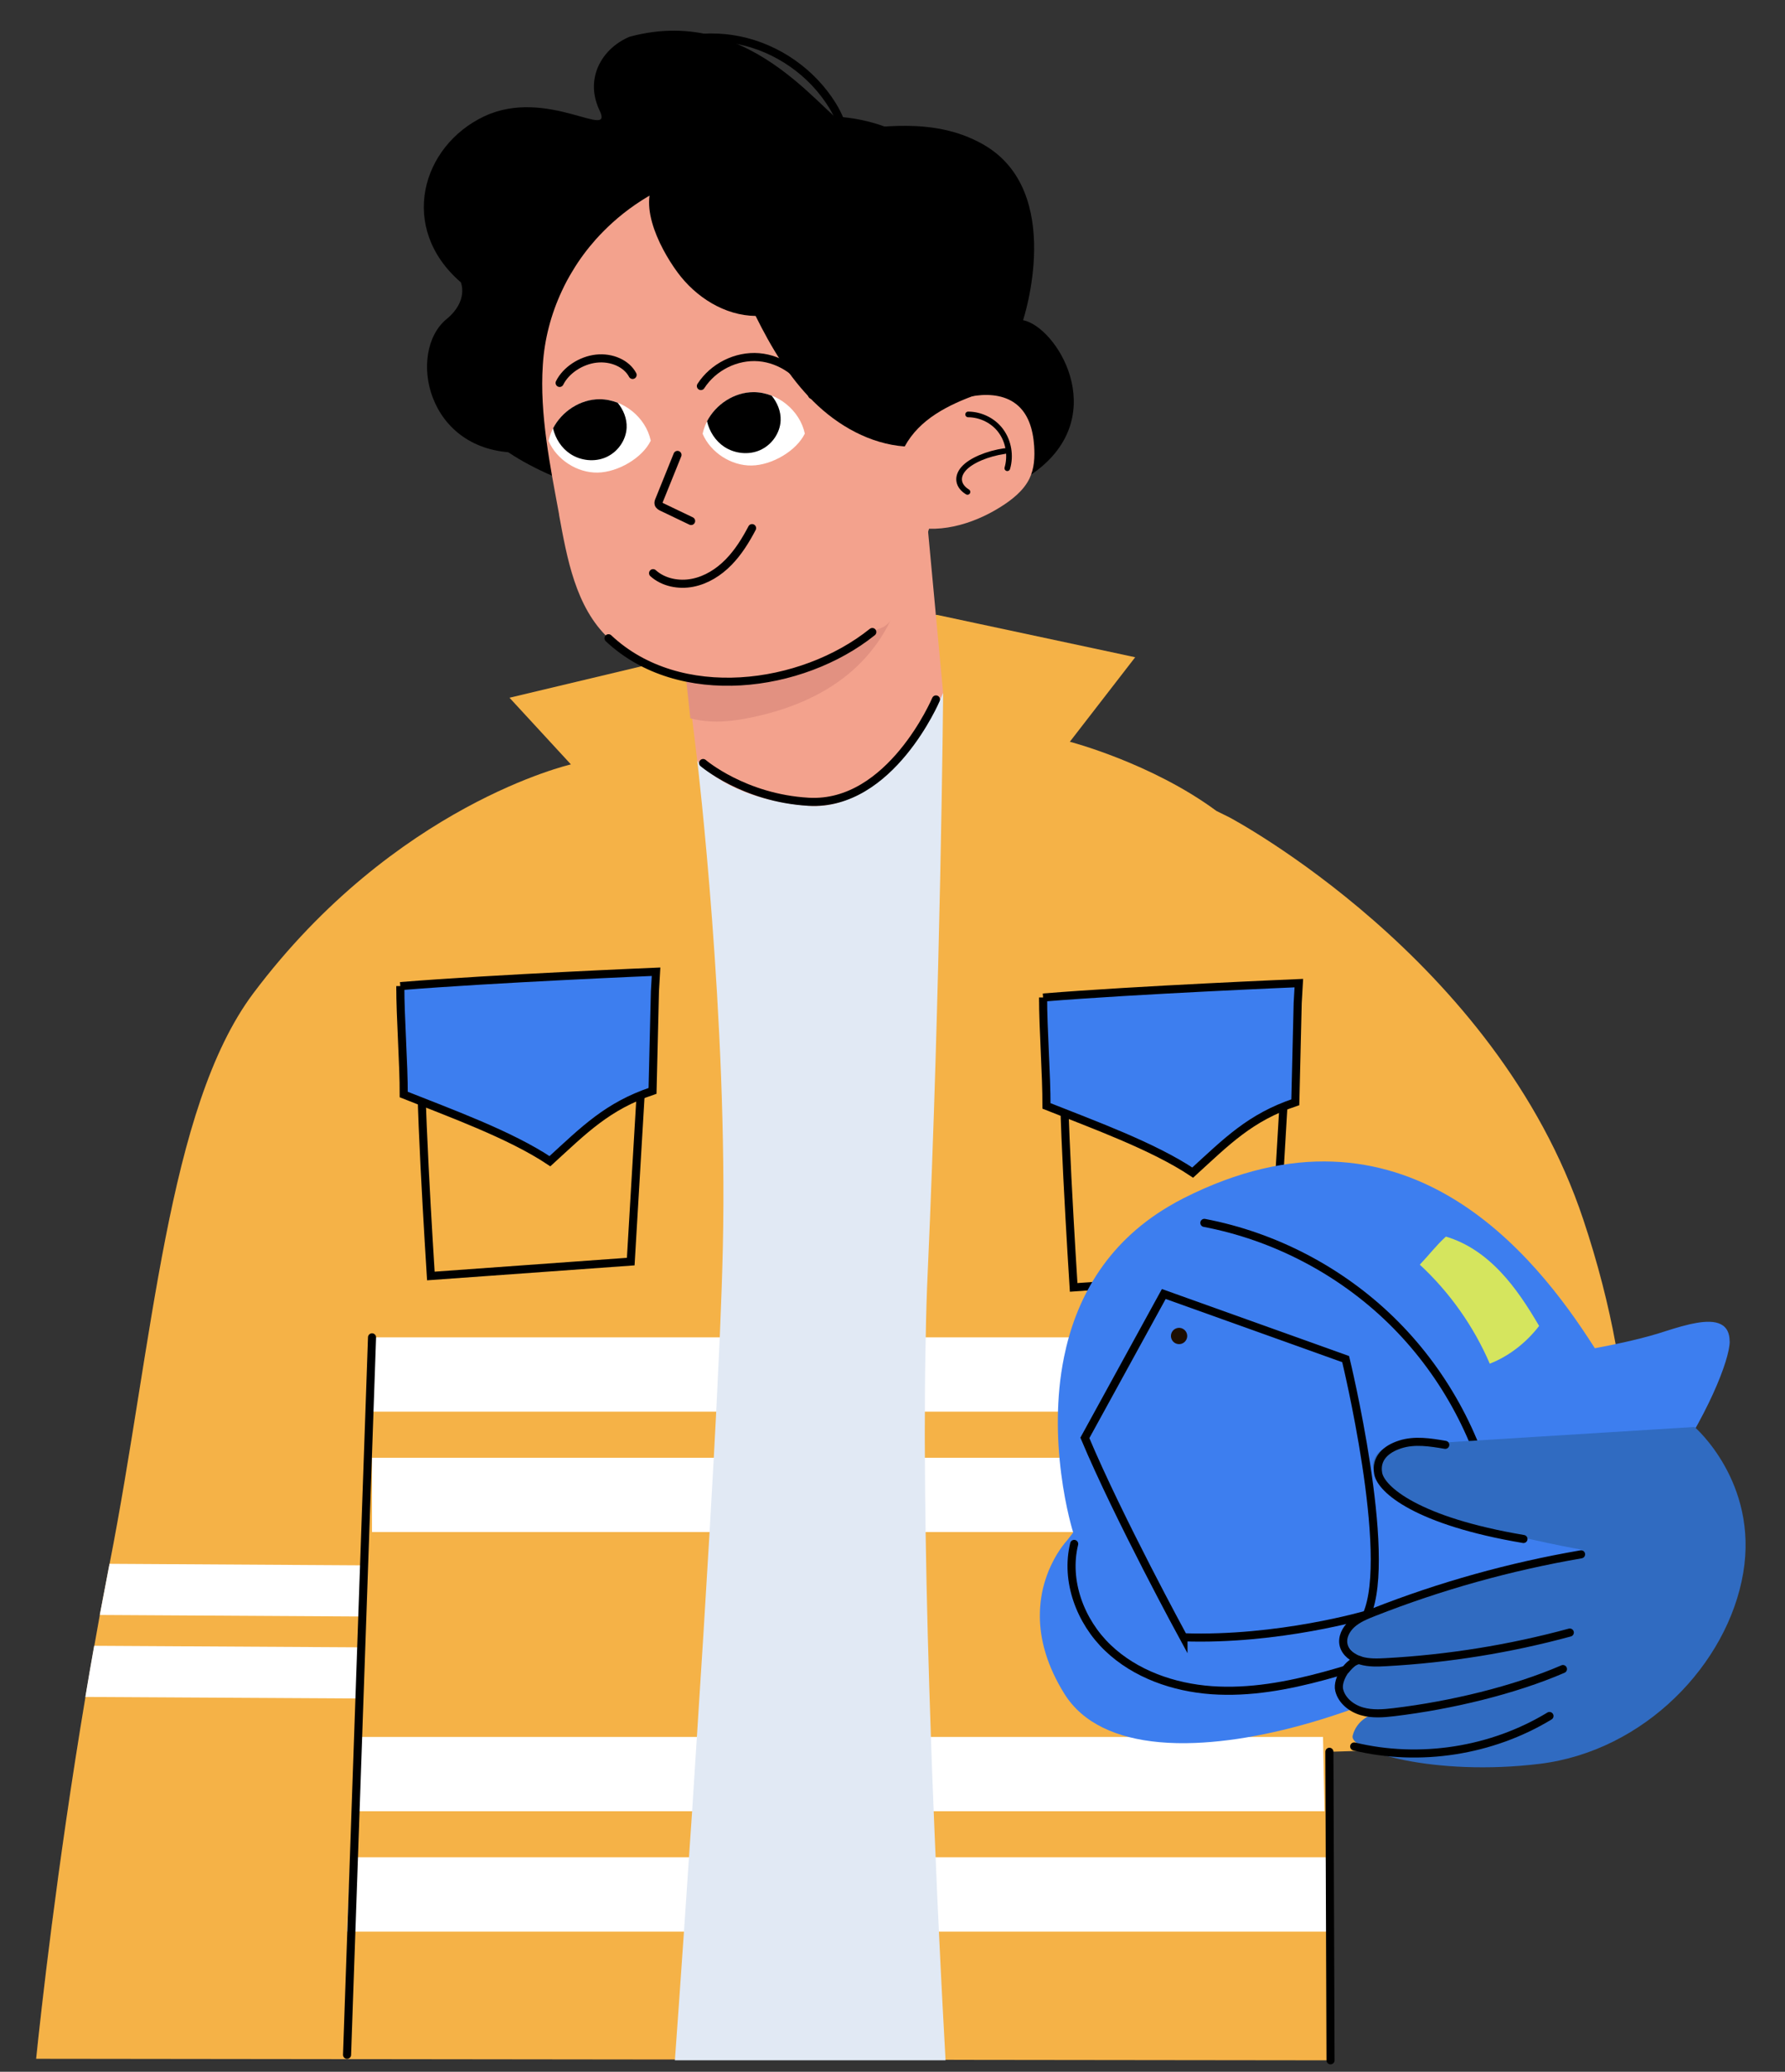<svg width="312" height="362" viewBox="0 0 312 362" fill="none" xmlns="http://www.w3.org/2000/svg"><rect x="0" y="0" width="312" height="362" fill="#333333" stroke="none"/><path d="M90.608 79.093C92.705 79.093 94.464 78.754 95.724 78.245C95.141 71.291 94.633 64.168 94.05 57.469C94.05 57.469 93.627 52.636 93.542 50.685C93.542 50.685 94.633 44.834 101.254 37.456C107.876 30.079 133.371 24.906 149.895 32.792C162.808 38.898 167.839 64.592 166.334 84.435C170.021 86.301 175.137 86.895 181.429 82.061C194.012 72.224 184.701 57.13 178.824 55.943C178.824 55.943 186.291 33.471 171.865 25.245C162.808 20.072 152.829 22.701 148.88 22.362C144.94 22.023 132.272 0.399 110.049 6.42C105.187 8.455 102.168 13.712 104.764 19.224C107.444 24.736 95.623 15.154 84.638 20.327C73.67 25.5 69.56 39.831 80.545 49.328C80.545 49.328 81.974 52.551 78.033 55.773C71.158 61.455 74.431 79.093 90.616 79.093H90.608Z" fill="black"/><path d="M66.492 206.837H51.531V244.78H66.492V206.837Z" stroke="black" stroke-width="1.413" stroke-miterlimit="10" stroke-linecap="round"/><path d="M66.492 263.537H51.531V301.48H66.492V263.537Z" stroke="black" stroke-width="1.413" stroke-miterlimit="10" stroke-linecap="round"/><path d="M284.485 260.377C284.485 260.377 284.499 260.391 284.485 260.391C284.471 260.766 284.471 261.126 284.449 261.465C284.4 262.412 284.35 263.338 284.287 264.25C284.223 265.211 284.138 266.136 284.039 267.069C284.039 267.069 284.039 267.074 284.039 267.083C282.28 284.207 275.976 296.016 268.223 300.369C262.195 303.776 250.725 305.26 239.489 305.825H239.475C237.079 305.952 234.704 306.037 232.386 306.087C232.436 311.253 232.471 316.221 232.485 320.913V321.062C232.584 339.931 232.584 354.475 232.584 360.001L6.318 359.733C7.117 351.994 9.887 326.645 14.94 296.504C15.442 293.585 15.951 290.588 16.488 287.578C16.813 285.783 17.138 283.995 17.449 282.186C18.021 279.218 18.573 276.242 19.159 273.239C26.749 234.483 29.201 193.664 44.29 173.544C69.067 140.569 99.794 133.566 99.794 133.566L89.059 121.919L114.508 115.856L119.653 114.633L120.388 114.456L151.228 109.453L154.288 108.965H154.302L155.087 108.838L163.589 107.467L163.737 107.432L195.991 114.322L198.415 114.845L186.995 129.608C186.995 129.608 201.284 133.325 212.62 141.7L214.867 142.809C214.867 142.809 261.524 167.445 276.739 213.091C279.283 220.702 281.135 227.981 282.393 234.858C283.368 240.172 283.99 245.253 284.301 250.073C284.527 253.67 284.577 257.098 284.478 260.384L284.485 260.377Z" fill="#F5B247"/><g opacity="0.11"><path d="M284.489 260.377C284.489 260.377 284.503 260.391 284.489 260.391C284.474 260.766 284.474 261.126 284.453 261.465C284.404 262.412 284.354 263.338 284.291 264.25C284.227 265.211 284.142 266.136 284.043 267.069C284.043 267.069 284.043 267.074 284.043 267.083C282.284 284.207 275.98 296.016 268.227 300.369C262.199 303.776 250.729 305.26 239.493 305.825H239.479C237.083 305.952 234.708 306.037 232.39 306.087C232.44 311.253 232.475 316.221 232.489 320.913V321.062C232.588 339.931 232.588 354.475 232.588 360.001L6.322 359.733C7.121 351.994 9.891 326.645 14.944 296.504C15.446 293.585 15.955 290.588 16.492 287.578C16.817 285.783 17.142 283.995 17.453 282.186C18.025 279.218 18.576 276.242 19.163 273.239C26.753 234.483 29.205 193.664 44.294 173.544C69.071 140.569 99.798 133.566 99.798 133.566L89.063 121.919L114.512 115.856L119.657 114.633L120.392 114.456L151.232 109.453L154.292 108.965H154.306L155.091 108.838L163.592 107.467L163.741 107.432L195.995 114.322L198.419 114.845L186.999 129.608C186.999 129.608 201.288 133.325 212.624 141.7L214.871 142.809C214.871 142.809 261.528 167.445 276.743 213.091C279.287 220.702 281.139 227.981 282.397 234.858C283.372 240.172 283.994 245.253 284.305 250.073C284.531 253.67 284.58 257.098 284.481 260.384L284.489 260.377Z" fill="#F5B247"/></g><path d="M63.444 273.516L63.055 282.455L17.438 282.187C17.996 279.226 18.561 276.244 19.141 273.247L63.444 273.516Z" fill="white"/><path d="M62.816 287.84L62.428 296.78L14.916 296.512C15.404 293.586 15.912 290.589 16.457 287.572L62.809 287.84H62.816Z" fill="white"/><path d="M229.74 233.678H65.022V246.66H229.74V233.678Z" fill="white"/><path d="M229.74 254.717H65.022V267.699H229.74V254.717Z" fill="white"/><path d="M231.523 316.482H61.56L62.14 303.493H231.248L231.523 316.482Z" fill="white"/><path d="M232.01 337.52H60.662L61.242 324.531H231.734L232.01 337.52Z" fill="white"/><path d="M165.272 360.001H117.965C118.354 354.623 118.912 346.821 119.548 337.521C119.823 333.45 120.134 329.097 120.424 324.538C120.601 321.916 120.785 319.224 120.975 316.489C121.237 312.27 121.527 307.903 121.809 303.486C122.573 291.726 123.343 279.436 124.028 267.691C124.29 263.274 124.53 258.928 124.763 254.709C124.912 251.974 125.06 249.281 125.187 246.659C125.414 242.101 125.626 237.734 125.809 233.677C126.057 227.748 126.247 222.434 126.346 218.003C127.244 178.173 121.88 132.965 121.88 132.965L124.113 125.353L164.855 121.099C164.855 121.099 164.395 172.349 162.148 222.483C161.986 226.002 161.872 229.748 161.809 233.677C161.71 237.833 161.66 242.179 161.66 246.659C161.625 249.295 161.646 251.988 161.66 254.709C161.675 258.963 161.724 263.309 161.788 267.691C161.964 279.599 162.311 291.832 162.713 303.486C162.862 307.917 163.024 312.27 163.201 316.489C163.314 319.245 163.413 321.931 163.54 324.538C163.717 329.118 163.915 333.464 164.113 337.521C164.551 346.856 164.975 354.644 165.272 360.001Z" fill="#E1E9F4"/><path d="M112.389 184.279L110.247 220.441L75.308 222.957C75.308 222.957 72.841 184.421 73.923 184.986C75.004 185.551 112.389 184.279 112.389 184.279Z" stroke="black" stroke-width="1.413" stroke-miterlimit="10" stroke-linecap="round"/><path d="M69.973 172.3C69.952 177.594 70.588 185.954 70.567 191.247C78.468 194.399 89.196 198.265 96.121 202.901C102.093 197.445 106.156 193.261 114.057 190.611C114.199 184.823 114.333 179.028 114.474 173.24L114.672 169.792C114.672 169.792 86.319 170.972 69.973 172.307V172.3Z" fill="#3D7EEF" stroke="black" stroke-width="1.413" stroke-miterlimit="10"/><path d="M224.744 186.272L222.603 222.434L187.663 224.95C187.663 224.95 185.197 186.413 186.278 186.978C187.359 187.544 224.744 186.272 224.744 186.272Z" stroke="black" stroke-width="1.413" stroke-miterlimit="10" stroke-linecap="round"/><path d="M182.323 174.293C182.302 179.586 182.938 187.946 182.916 193.239C190.817 196.391 201.545 200.257 208.471 204.893C214.443 199.437 218.506 195.254 226.407 192.603C226.548 186.816 226.683 181.021 226.824 175.233L227.022 171.784C227.022 171.784 198.669 172.964 182.323 174.3V174.293Z" fill="#3D7EEF" stroke="black" stroke-width="1.413" stroke-miterlimit="10"/><path d="M121.255 30.011C120.344 29.015 118.881 28.315 116.4 27.813C111.531 26.824 106.386 27.192 101.736 28.958C92.04 32.64 84.973 41.46 87.22 52.032C84.097 54.068 81.764 57.29 80.818 60.894C79.864 64.499 80.302 68.449 82.012 71.763C84.528 76.633 89.454 79.77 94.386 82.159C99.757 84.753 106.012 86.753 111.595 84.654C117.114 82.576 120.534 76.986 122.379 71.382C125.927 60.583 125.071 49.015 123.347 37.969C122.753 34.153 122.76 31.672 121.255 30.018V30.011Z" fill="black"/><path d="M164.851 121.099C164.851 121.099 155.664 141.912 141.339 140.802C127.014 139.679 121.877 132.965 121.877 132.965L120.668 122.958L119.424 112.739L119.41 112.598L120.096 112.266L121.431 111.637L162.159 92.231" fill="#F3A28D"/><path d="M157.462 103.256C156.091 109.199 152.536 114.33 148.119 117.913C143.716 121.496 138.494 123.637 133.179 124.945C128.975 125.976 124.748 126.591 120.664 125.517L119.42 113.969L120.084 113.432L120.784 112.881C120.996 112.825 121.208 112.782 121.413 112.726C133.42 109.736 145.589 106.881 157.455 103.256H157.462Z" fill="#E29181"/><path d="M163.598 122.216C163.598 122.216 155.675 140.916 141.329 140.096C130.022 139.453 122.898 133.326 122.898 133.326" stroke="black" stroke-width="1.413" stroke-miterlimit="10" stroke-linecap="round"/><path d="M97.715 89.941C99.107 97.496 100.591 106.082 106.372 111.524C118.775 123.185 138.131 119.778 152.485 110.436C153.283 109.913 154.039 109.764 154.478 109.517C156.315 108.506 158.364 104.118 160.195 99.051C160.265 98.86 160.329 98.669 160.386 98.499C160.386 98.499 160.386 98.485 160.4 98.478C160.456 98.323 160.506 98.203 160.548 98.061C162.569 92.259 164.301 85.828 165.142 82.535C166.131 80.754 166.958 78.881 167.629 76.973C167.728 76.683 167.827 76.373 167.933 76.062C168.025 75.722 168.152 75.376 168.251 75.037C168.315 74.797 168.378 74.592 168.428 74.359L168.442 74.337C168.767 73.164 169.021 71.934 169.219 70.726C169.219 70.662 169.255 70.62 169.241 70.556C169.262 70.457 169.262 70.373 169.283 70.274C169.297 70.238 169.283 70.189 169.297 70.154C169.297 70.069 169.318 69.97 169.325 69.885C169.877 66.012 169.778 62.012 168.951 57.97C164.937 38.182 145.255 25.567 124.965 29.794C118.231 31.186 112.068 34.394 107.072 38.889C106.061 39.808 105.086 40.783 104.167 41.8C102.648 43.511 101.27 45.348 100.104 47.306C99.404 48.437 98.775 49.61 98.217 50.818C96.302 54.91 95.157 59.306 94.881 63.758C94.294 72.337 96.181 81.51 97.729 89.92L97.715 89.941Z" fill="#F3A28D"/><path d="M111.301 79.588C111.52 81.383 110.206 83.03 108.368 83.263C106.531 83.503 104.87 82.245 104.651 80.45C104.432 78.655 105.746 77.008 107.584 76.768C109.421 76.528 111.082 77.786 111.301 79.581V79.588Z" fill="#F3A28D"/><path d="M137.311 77.638C137.53 79.433 136.215 81.08 134.378 81.32C132.54 81.561 130.88 80.302 130.661 78.507C130.441 76.713 131.756 75.066 133.593 74.833C135.431 74.592 137.092 75.85 137.311 77.645V77.638Z" fill="#F3A28D"/><path d="M158.093 91.608C163.619 93.552 170.008 91.643 174.863 88.597C176.948 87.29 178.92 85.707 179.93 83.636C180.806 81.848 180.884 79.834 180.757 77.891C180.559 75.057 179.746 71.969 177.16 70.28C175.054 68.902 172.178 68.767 169.619 69.297C165.761 70.096 162.305 72.329 160.27 75.333C156.969 80.209 158.623 85.947 158.086 91.608H158.093Z" fill="#F3A28D"/><path d="M113.546 32.288C117.461 30.677 121.129 28.86 125.355 28.394C132.146 27.645 139.058 27.412 145.778 28.62C152.499 29.836 159.065 32.578 164.089 37.214C168.365 41.164 171.404 46.422 172.697 52.097C173.983 57.772 172.965 63.496 170.817 68.902C165.686 70.782 160.746 73.213 158.132 78.012C152.103 77.567 146.499 74.415 142.195 70.16C137.892 65.913 134.761 60.627 132.075 55.206C126.676 55.143 121.623 51.941 118.422 47.588C115.051 43.009 110.924 34.599 115.44 30.401C120.436 25.758 129.34 22.613 135.87 21.178C144.026 19.39 153.022 20.189 159.969 24.818C166.916 29.44 171.269 38.309 169.241 46.408" fill="black"/><path d="M302.336 234.391C302.336 237.557 298.477 247.55 290.527 258.793C288.258 261.995 285.672 265.302 282.739 268.574C281.241 270.235 279.651 271.903 277.976 273.542C275.481 275.98 272.803 278.362 269.912 280.624C267.467 282.56 264.866 284.411 262.124 286.15C247.347 295.514 227.672 303.04 211.687 304.376C210.768 304.454 209.863 304.503 208.973 304.546C206.761 304.637 204.641 304.595 202.627 304.411C195.206 303.733 189.263 301.125 186.048 295.966C185.284 294.751 184.648 293.556 184.111 292.397C183.567 291.224 183.136 290.093 182.797 288.991C182.684 288.623 182.578 288.263 182.486 287.903C181.913 285.698 181.708 283.641 181.765 281.768C181.765 281.45 181.786 281.146 181.807 280.843C181.828 280.539 181.857 280.242 181.885 279.952C181.949 279.394 182.033 278.864 182.132 278.341C182.147 278.277 182.161 278.214 182.168 278.15C182.224 277.91 182.281 277.684 182.323 277.458C182.387 277.189 182.457 276.942 182.528 276.687C182.606 276.433 182.669 276.193 182.754 275.952C182.91 275.465 183.079 275.012 183.249 274.581C183.27 274.532 183.291 274.489 183.298 274.447C183.44 274.129 183.567 273.825 183.701 273.542C183.828 273.281 183.949 273.041 184.069 272.807C184.161 272.624 184.26 272.454 184.344 272.277C184.486 272.023 184.627 271.776 184.768 271.542C184.881 271.352 184.995 271.175 185.108 271.012C185.171 270.913 185.235 270.822 185.291 270.737C185.348 270.652 185.411 270.567 185.461 270.489C185.56 270.348 185.652 270.221 185.744 270.108C185.998 269.754 186.21 269.507 186.344 269.352C186.45 269.246 186.5 269.182 186.5 269.182L186.634 269.005L187.249 268.214C187.249 268.214 187.277 268.178 187.291 268.157C187.468 267.91 187.581 267.769 187.581 267.769C187.581 267.769 186.281 263.691 185.496 257.571C185.298 256.023 185.129 254.341 185.023 252.574C184.839 249.486 184.839 246.108 185.171 242.603C185.341 240.801 185.609 238.956 185.984 237.112C187.963 227.38 193.037 217.437 204.288 210.794C205.107 210.299 205.97 209.833 206.86 209.374C245.425 189.861 268.478 219.501 278.534 235.225C278.612 235.345 278.697 235.465 278.76 235.578C278.76 235.578 278.958 235.543 279.326 235.472C281 235.161 286.032 234.179 289.87 232.992C291.46 232.497 293.424 231.833 295.311 231.402C295.516 231.352 295.714 231.31 295.919 231.274C297.594 230.928 299.177 230.808 300.343 231.204C301.551 231.614 302.322 232.575 302.322 234.398L302.336 234.391Z" fill="#3D7EEF"/><path d="M269.025 231.685C267.06 228.343 264.947 225.049 262.276 222.237C259.611 219.417 256.453 217.177 252.728 216.074C251.074 217.565 249.703 219.367 248.17 220.979C253.392 225.813 257.583 231.749 260.396 238.279C263.767 236.972 266.827 234.555 269.018 231.685H269.025Z" fill="#D5E55E"/><path d="M206.86 286.095C206.86 286.095 195.524 265.282 189.623 251.247L203.418 226.103L235.206 237.48C235.206 237.48 243.523 271.636 238.902 282.123C238.902 282.123 223.495 286.66 206.86 286.088V286.095Z" stroke="black" stroke-width="1.413" stroke-miterlimit="10" stroke-linecap="round"/><path d="M207.451 233.02C207.684 233.769 207.26 234.568 206.511 234.801C205.762 235.034 204.963 234.61 204.73 233.861C204.497 233.112 204.921 232.313 205.67 232.08C206.419 231.847 207.218 232.271 207.451 233.02Z" fill="#1C0E03"/><path d="M109.986 10.908L109.819 11.077C115.38 7.177 122.577 5.682 129.235 7.05C135.893 8.419 141.914 12.63 145.489 18.41C147.504 21.665 148.725 25.905 146.904 29.271" stroke="black" stroke-width="1.413" stroke-miterlimit="10" stroke-linecap="round"/><path d="M113.745 77.001C112.89 72.938 108.954 69.75 104.798 69.757C100.643 69.764 96.721 72.973 95.887 77.043C97.286 80.323 100.89 82.641 104.459 82.577C108.021 82.513 112.268 80.026 113.745 77.001Z" fill="white"/><path d="M105.961 79.877C107.975 78.98 109.438 76.916 109.53 74.718C109.594 73.135 108.972 71.609 107.961 70.372C106.951 69.976 105.883 69.757 104.795 69.757C101.424 69.757 98.209 71.877 96.668 74.846C97.078 76.634 98.131 78.273 99.65 79.291C101.481 80.513 103.94 80.782 105.954 79.884L105.961 79.877Z" fill="black"/><path d="M140.673 75.764C139.818 71.7 135.881 68.513 131.726 68.52C127.571 68.52 123.648 71.736 122.814 75.806C124.214 79.085 127.818 81.403 131.387 81.34C134.949 81.276 139.196 78.788 140.673 75.764Z" fill="white"/><path d="M132.877 78.64C134.891 77.742 136.354 75.679 136.446 73.481C136.51 71.898 135.888 70.371 134.877 69.135C133.867 68.739 132.799 68.52 131.711 68.52C128.347 68.52 125.125 70.64 123.584 73.608C123.994 75.396 125.047 77.036 126.566 78.053C128.397 79.276 130.856 79.544 132.87 78.647L132.877 78.64Z" fill="black"/><path d="M118.416 79.488C117.349 82.124 116.282 84.767 115.222 87.396C115.137 87.601 115.052 87.827 115.116 88.046C115.194 88.329 115.476 88.492 115.738 88.612C117.427 89.425 119.116 90.223 120.798 91.036" stroke="black" stroke-width="1.413" stroke-miterlimit="10" stroke-linecap="round"/><path d="M114.148 100.152C115.943 101.778 118.622 102.308 121.046 101.834C123.47 101.361 125.639 99.983 127.343 98.237C129.046 96.499 130.332 94.414 131.456 92.28" stroke="black" stroke-width="1.413" stroke-miterlimit="10" stroke-linecap="round"/><path d="M97.818 66.911C98.907 64.706 101.536 62.96 104.235 62.663C106.935 62.367 109.528 63.533 110.574 65.512" stroke="black" stroke-width="1.413" stroke-miterlimit="10" stroke-linecap="round"/><path d="M122.508 67.454C124.677 64.098 128.699 62.098 132.628 62.416C136.557 62.734 140.26 65.348 141.942 69.009" stroke="black" stroke-width="1.413" stroke-miterlimit="10" stroke-linecap="round"/><path d="M210.508 213.678C222.734 216.01 234.232 222.01 243.151 230.696C252.062 239.381 258.359 250.724 261.009 262.879" stroke="black" stroke-width="1.413" stroke-miterlimit="10" stroke-linecap="round"/><path d="M187.756 269.77C186.166 276.236 188.823 283.317 193.636 287.925C198.449 292.533 205.127 294.85 211.77 295.331C218.413 295.805 225.07 294.568 231.501 292.822C243.727 289.508 255.444 284.342 266.137 277.557" stroke="black" stroke-width="1.413" stroke-miterlimit="10" stroke-linecap="round"/><path d="M65.028 233.678L60.66 359.041" stroke="black" stroke-width="1.413" stroke-miterlimit="10" stroke-linecap="round"/><path d="M232.365 306.093L232.563 360" stroke="black" stroke-width="1.413" stroke-miterlimit="10" stroke-linecap="round"/><path d="M243.764 252.589L296.194 249.338C296.194 249.338 307.381 258.964 304.696 274.85C302.01 290.737 287.466 305.96 269.113 308.2C250.76 310.44 235.764 305.96 236.435 303.274C237.106 300.589 239.566 299.691 239.566 299.691C239.566 299.691 233.523 297.903 234.421 294.765C235.319 291.635 238.223 290.066 238.223 290.066C238.223 290.066 233.75 287.154 235.092 284.25C236.435 281.338 276.717 270.822 276.717 270.822C276.717 270.822 236.195 263.875 240.258 254.822C240.866 253.473 242.287 252.681 243.757 252.589H243.764Z" fill="#306BC1"/><path d="M106.359 111.523C118.762 123.184 140.161 120.308 152.472 110.435" stroke="black" stroke-width="1.413" stroke-miterlimit="10" stroke-linecap="round"/><path d="M169.221 72.415C171.454 72.415 173.68 73.539 174.952 75.306C176.309 77.15 176.705 79.645 176.069 81.815" stroke="black" stroke-width="0.989" stroke-miterlimit="10" stroke-linecap="round"/><path d="M169.106 85.955C167.446 84.937 167.17 83.354 168.414 81.92C169.658 80.485 172.583 79.248 175.643 78.81" stroke="black" stroke-width="0.989" stroke-miterlimit="10" stroke-linecap="round"/><path d="M252.617 252.46C250.001 252.014 247.272 251.576 244.747 252.385C242.222 253.194 240.43 254.834 240.891 257.45C241.39 260.278 247.733 265.789 266.287 268.912" stroke="black" stroke-width="1.411" stroke-miterlimit="10" stroke-linecap="round"/><path d="M276.355 271.59C263.922 273.731 251.747 277.128 240.1 281.711C238.733 282.249 237.344 282.817 236.28 283.772C235.216 284.727 234.514 286.157 234.861 287.493C235.208 288.807 236.492 289.762 237.88 290.164C239.269 290.567 240.756 290.516 242.206 290.437C253.098 289.848 263.915 288.103 274.385 285.259" stroke="black" stroke-width="1.411" stroke-miterlimit="10" stroke-linecap="round"/><path d="M237.607 290.065C235.725 290.262 233.63 293.46 234.076 295.305C234.522 297.15 236.208 298.488 238.031 299.017C239.853 299.546 241.796 299.395 243.678 299.168C253.636 297.974 264.651 295.328 273.187 291.638" stroke="black" stroke-width="1.411" stroke-miterlimit="10" stroke-linecap="round"/><path d="M236.697 305.164C248.182 307.931 260.732 305.973 270.833 299.841" stroke="black" stroke-width="1.411" stroke-miterlimit="10" stroke-linecap="round"/></svg>